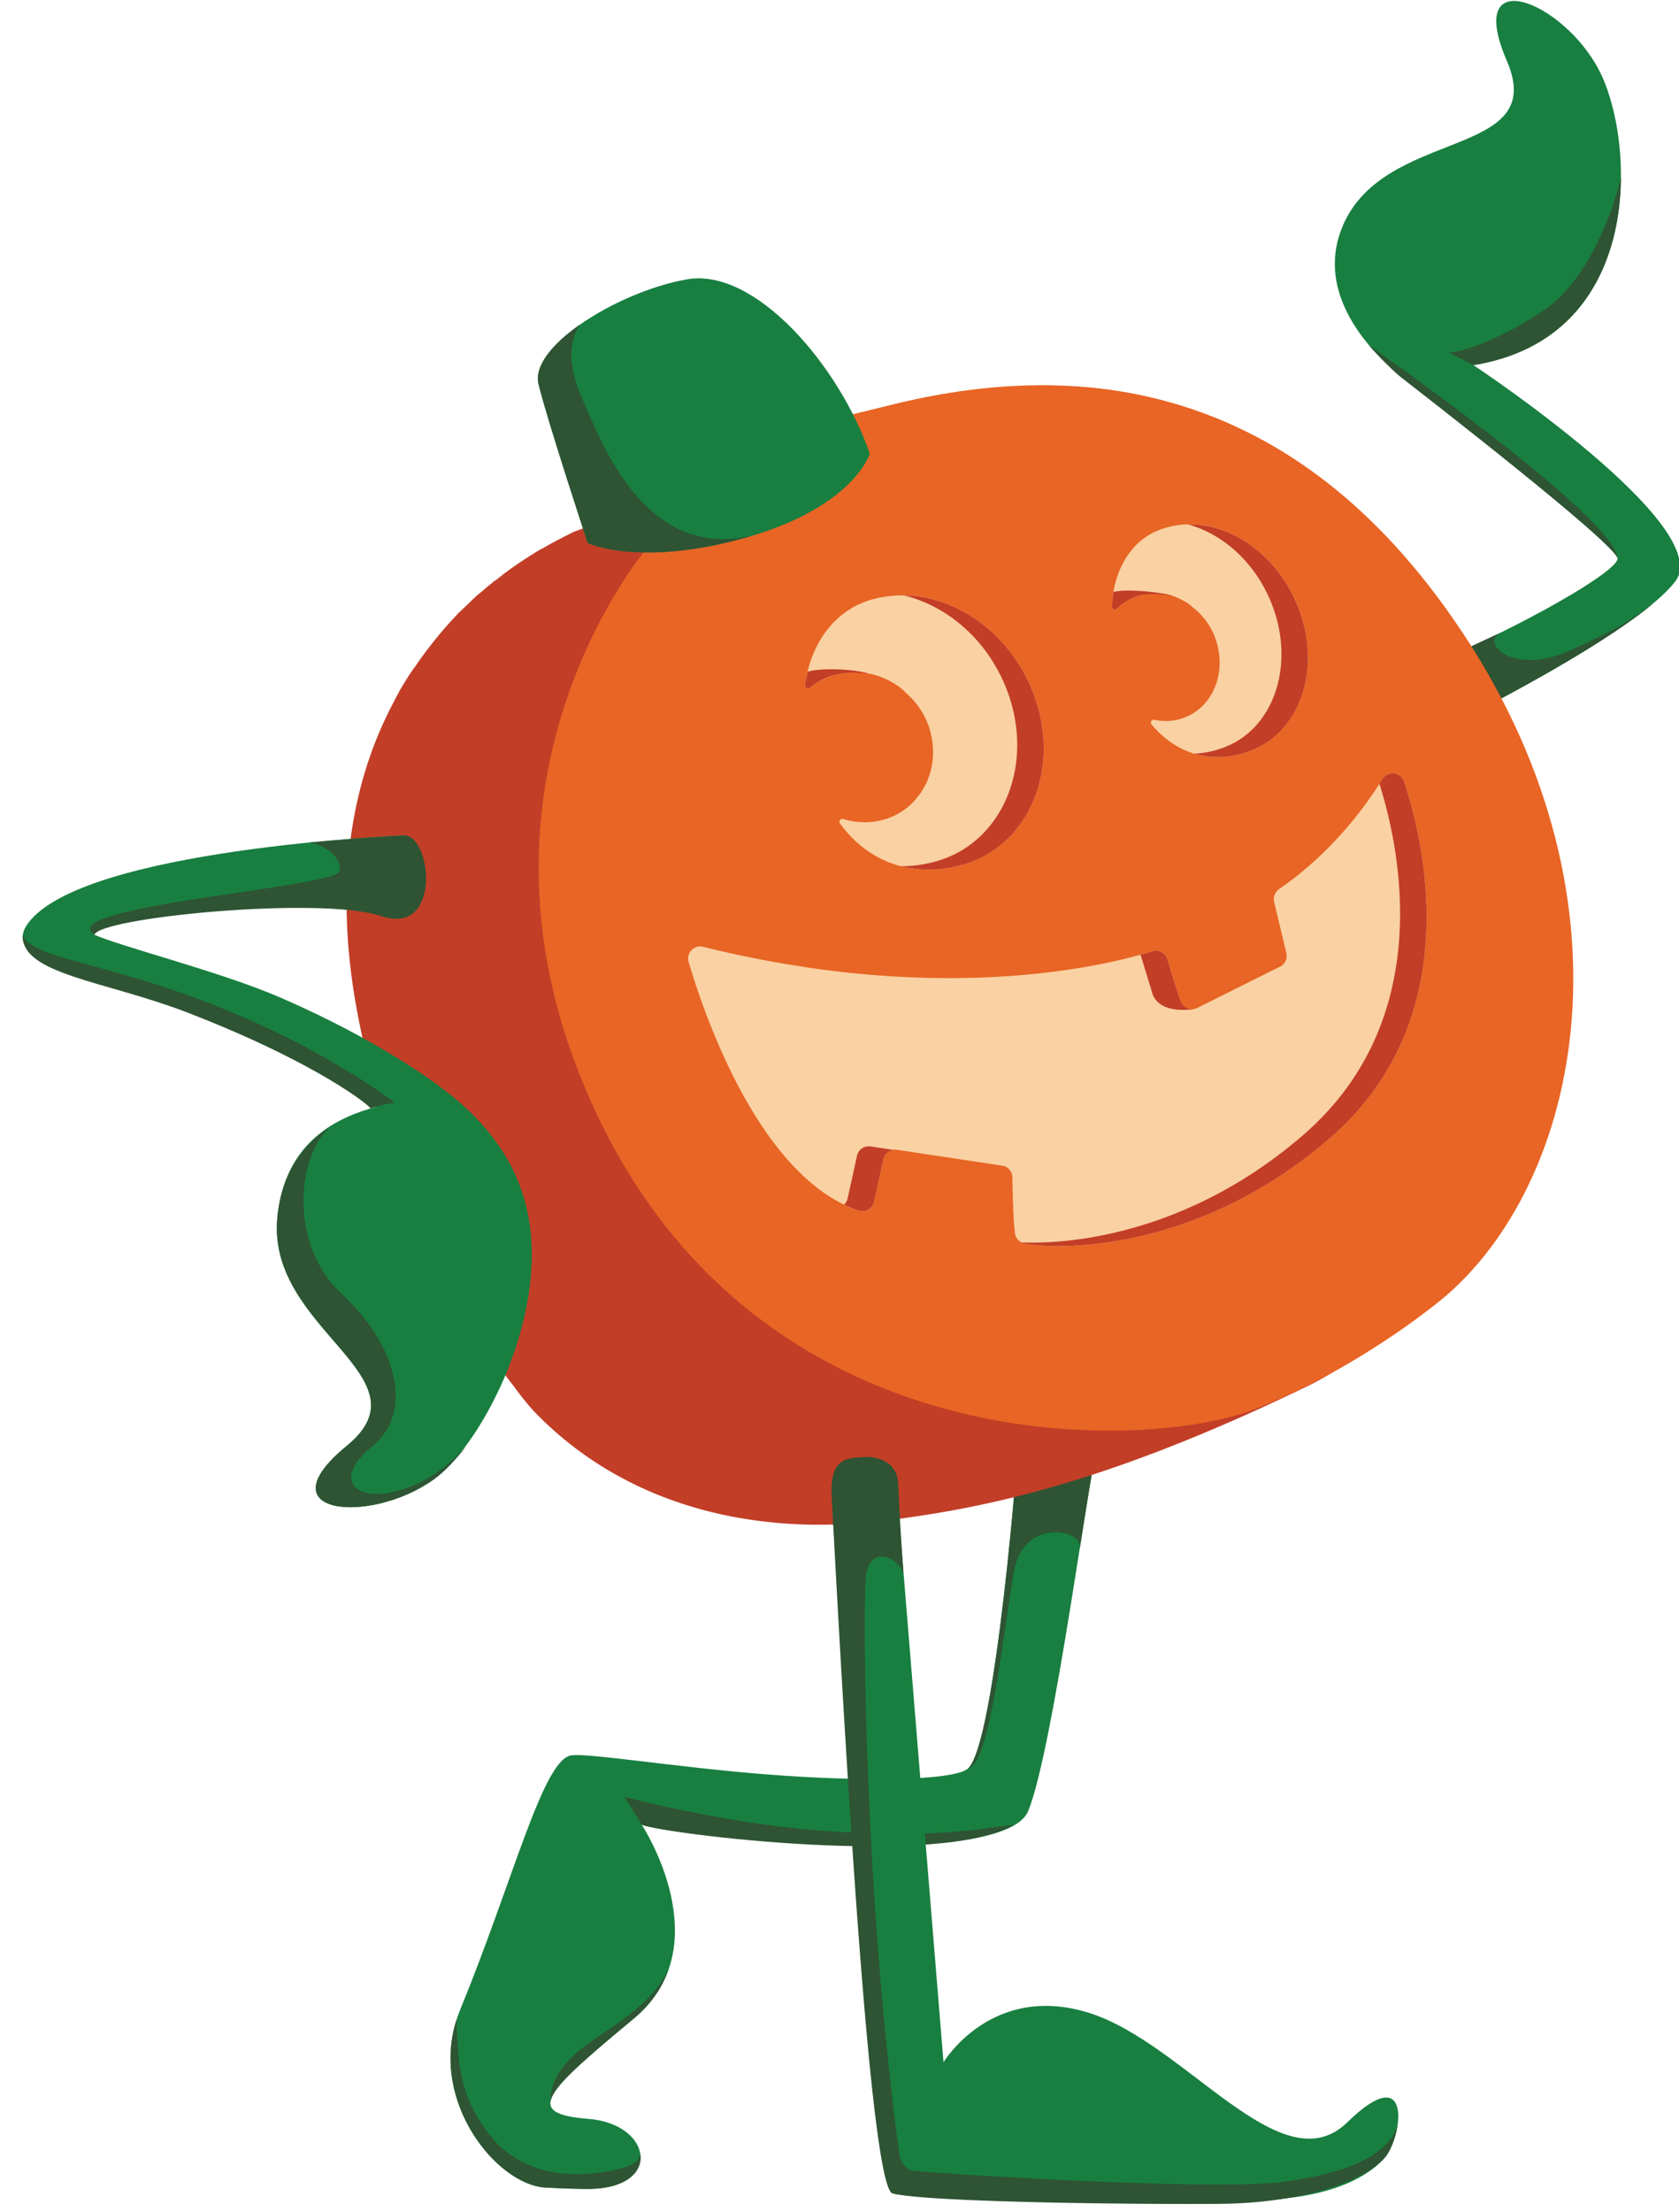 <svg xmlns="http://www.w3.org/2000/svg" width="60" height="79" viewBox="0 0 60 79"><g><g><path fill="#187f40" d="M39.315 50.983c-.36 1.357-1.672 11.53-2.574 13.707-.903 2.177-12.9.855-13.808.484 0 0 2.85 4.324-.287 6.927-3.172 2.633-3.966 3.398-1.624 3.58 2.33.18 2.704 2.566-.144 2.503-.716-.016-.602-.008-1.375-.048-1.805-.093-4.32-3.268-3.068-6.327 1.925-4.702 2.94-8.853 3.944-9.104.498-.123 3.764.42 7.031.674 3.344.262 6.688.234 7.186-.215.984-.887 1.814-11.469 1.821-12.11.013-1.649 3.26-1.428 2.898-.07z"/></g><g><path fill="#2e5433" d="M36.416 51.053c-.006.642-.837 11.225-1.819 12.111.827-.159 1.306-5.364 1.661-7.14.354-1.776 2.481-1.43 2.325-.698 0 0 .621-3.925.732-4.343.361-1.357-2.883-1.578-2.899.07z"/></g><g><path fill="#2e5433" d="M22.32 64.183l.613.992c.823.336 10.721 1.552 13.306 0-1.263.15-2.925.518-6.96.206-3.502-.27-6.96-1.198-6.96-1.198z"/></g><g><path fill="#187f40" d="M52.654 13.042c6.168-1.005 5.777-8.036 4.498-10.518-1.28-2.482-4.844-3.916-3.303-.346 1.541 3.571-4.545 2.316-5.93 6.054-1.137 3.067 2.547 5.514 2.547 5.514s7.294 5.686 7.336 6.2c.057.697-8.192 5.004-10.652 4.906-2.46-.098-.683 3.628.334 3.155 0 0 10.434-4.748 12.374-7.228 1.53-1.955-7.204-7.737-7.204-7.737z"/></g><g><path fill="#2e5433" d="M53.628 22.595l-1.873.871c-1.857.81-3.66 1.423-4.606 1.386-2.46-.098-.681 3.628.334 3.155 0 0 8.509-3.872 11.587-6.449-1.057.738-.98.771-2.983 1.682-2.005.911-3.22-.292-2.46-.645z"/></g><g><path fill="#2e5433" d="M48.923 12.338s.726.812 1.163 1.154c.437.342 7.676 5.94 7.717 6.453-.092-1.492-8.88-7.607-8.88-7.607z"/></g><g><path fill="#c23e27" d="M54.385 29.464l-.612-1.92c-.818-1.593-.956-3.879-2.202-5.65-6.041-8.589-13.45-8.97-19.567-7.395-.605.151-1.69.402-1.673.432 0 0-.118 4.511-6.667 4.442 0 0-.091.005-.264 0-.701.021-2.087-.673-2.102-.672l-.801.298c-.38.191-.758.382-1.107.59-.014.015-.028.015-.046.016-.346.206-.662.41-.978.63-.226.152-.435.32-.645.486a.381.381 0 0 0-.134.101c-.135.1-.268.217-.403.333a4.028 4.028 0 0 0-.401.365c-.133.132-.267.247-.4.38-.015 0-.015 0-.03.032-.265.28-.53.574-.778.884-.25.31-.497.634-.726.974-.161.211-.29.42-.418.63-.131.21-.243.418-.355.643-1.686 3.16-2.516 7.724-.548 14.162.299.95.582 1.84.89 2.68l.273.702v.016c.182.473.36.9.54 1.342.302.685.603 1.354.93 1.96.264.524.536 1.02.817 1.49.419.776.886 1.477 1.394 2.113.226.312.46.61.712.883 3.145 3.27 7.665 4.484 12.444 3.913 4.145-.496 8.447-1.56 15.142-4.786 3.453-1.665 5.573-5.184 6.287-5.83-.017-.03-.304-1.477 0 0-.045-1.49 0 0 0 0 4.409-4.07 1.428-14.244 1.428-14.244z"/></g><g><path fill="#e86525" d="M51.617 21.661c-6.158-8.504-13.894-8.715-20.012-7.14-.603.15-1.689.402-1.673.432 0 0-.117 4.51-6.666 4.441 0 0-7.77 8.8-1.695 20.903 6.076 12.105 19.55 11.52 23.348 10.008 3.942-1.569 6.81-4.07 6.81-4.07 4.95-4.345 6.992-14.765-.112-24.574z"/></g><g><path fill="#f9d1a2" d="M34.401 30.886c-1.77.497-3.37-.08-4.382-1.47-.059-.082.018-.19.114-.162.472.141.974.155 1.453.02a2.348 2.348 0 0 0 1.297-.93c.048-.048.07-.115.114-.184.07-.092.11-.205.156-.296v-.02c.238-.567.252-1.23.044-1.882a2.82 2.82 0 0 0-.825-1.214 1.477 1.477 0 0 0-.206-.189.993.993 0 0 0-.179-.122 2.662 2.662 0 0 0-2.177-.325 2.614 2.614 0 0 0-.873.455c-.072.058-.18.001-.168-.09.223-1.666 1.2-2.723 2.361-3.056 2.336-.67 4.954.893 5.86 3.514.904 2.605-.25 5.295-2.589 5.951z"/></g><g><path fill="#f9d1a2" d="M44.735 26.799c-1.358.539-2.669.168-3.584-.921-.063-.077.005-.19.104-.17a1.865 1.865 0 0 0 2.069-.975c.034-.044.045-.102.075-.163.048-.084.073-.183.103-.264l-.003-.018c.146-.5.104-1.066-.113-1.607a2.451 2.451 0 0 0-.754-.98c-.047-.051-.113-.098-.179-.147a.792.792 0 0 0-.153-.091 2.014 2.014 0 0 0-1.76-.13 2.044 2.044 0 0 0-.625.41.104.104 0 0 1-.178-.08c.061-1.407.752-2.356 1.643-2.715 1.81-.731 4.022.425 4.953 2.599.927 2.16.216 4.533-1.598 5.252z"/></g><g><path fill="#f9d1a2" d="M47.505 40.671c-4.612 3.983-9.515 4-10.89 3.742a.427.427 0 0 1-.347-.37c-.062-.508-.082-1.465-.09-1.989a.43.43 0 0 0-.365-.42l-3.756-.565a.43.43 0 0 0-.485.333l-.336 1.522a.427.427 0 0 1-.55.32c-3.508-1.194-5.478-6.858-6.078-8.884a.428.428 0 0 1 .513-.539c8.615 2.128 14.496.644 16.054.156a.43.43 0 0 1 .542.285l.454 1.484a.431.431 0 0 0 .605.26l2.965-1.479a.43.43 0 0 0 .227-.485l-.437-1.832a.436.436 0 0 1 .18-.456c1.89-1.299 3.096-2.962 3.692-3.93a.43.43 0 0 1 .775.095c.758 2.3 2.197 8.547-2.673 12.752z"/></g><g><path fill="#c23e27" d="M41.191 35.515c.29.754 1.486.525 1.486.525s-.346.085-.505-.318a51.996 51.996 0 0 1-.455-1.46.432.432 0 0 0-.543-.285c-.115.037-.257.08-.42.124l.017.04z"/></g><g><path fill="#187f40" d="M14.405 29.84s-11.428.474-13.4 3.133c-1.15 1.545 3.032 2.073 6.523 3.49 2.856 1.16 6.018 3.042 5.935 3.065-1.306.354-3.31 1.178-3.556 4.012-.344 3.972 5.497 5.64 2.485 8.102-3.009 2.463.816 2.828 3.094 1.21 1.297-.92 3.082-3.885 3.45-6.954.278-2.318-.26-4.526-2.439-6.46-1.345-1.192-3.903-2.707-6.587-3.853-2.065-.88-5.539-1.762-6.536-2.196-.679-.338 6.381-2.26 10.2-.738 2.116.843 1.866-2.878.831-2.81z"/></g><g><path fill="#187f40" d="M24.555 9.977c-1.268.22-2.748.86-3.826 1.615-.99.692-1.643 1.48-1.484 2.131.333 1.36 1.758 5.672 1.758 5.672s1.84.881 5.67-.199c.07-.019.134-.039.199-.058 3.65-1.09 4.212-2.933 4.212-2.933-1.1-3.158-4.098-6.649-6.53-6.228z"/></g><g><path fill="#2e5433" d="M20.813 14.258c-.621-1.418-.394-2.226-.084-2.667-.99.692-1.643 1.481-1.483 2.132.333 1.36 1.757 5.672 1.757 5.672s1.842.881 5.67-.199c.069-.019.134-.039.199-.059l-.274.047c-3.575.645-5.073-3.299-5.785-4.926z"/></g><g><path fill="#2e5433" d="M12.124 31.125c-.153.577-10.244 1.236-8.751 2.264.186-.62 8.101-1.394 10.261-.666 2.167.73 1.806-2.95.771-2.882 0 0-1.546.09-3.354.253.448.052 1.213.5 1.073 1.032z"/></g><g><path fill="#2e5433" d="M9.907 43.54c-.33 3.973 5.496 5.64 2.486 8.103-3.01 2.462.815 2.827 3.092 1.21.37-.262.78-.681 1.185-1.211-.627.71-1.51 1.42-2.726 1.669-1.22.249-2.094-.457-.628-1.663 1.467-1.207.903-3.573-1.1-5.426-1.992-1.844-1.567-5.228-.284-6.06-.966.588-1.878 1.607-2.025 3.378z"/></g><g><path fill="#c23e27" d="M36.043 24.814c.905 2.605-.251 5.295-2.589 5.951a4.515 4.515 0 0 1-1.257.174c.678.176 1.424.166 2.204-.053 2.337-.656 3.494-3.346 2.588-5.95-.756-2.19-2.706-3.64-4.687-3.669 1.63.393 3.106 1.71 3.741 3.547z"/></g><g><path fill="#c23e27" d="M28.865 23.991l-.004.001a5.06 5.06 0 0 0-.092.484c-.01.092.097.15.168.091.245-.196.532-.365.873-.455.633-.166 1.012-.048 1.203-.059-.484-.152-1.639-.209-2.148-.062z"/></g><g><path fill="#c23e27" d="M39.792 21.144a4.214 4.214 0 0 0-.054.519.104.104 0 0 0 .177.08c.173-.167.389-.31.623-.41.502-.214 1.15-.069 1.382-.039-.403-.152-1.709-.27-2.128-.15z"/></g><g><path fill="#c23e27" d="M45.387 21.426c.928 2.16.217 4.534-1.598 5.252-.377.149-.75.227-1.112.24.639.194 1.342.165 2.059-.12 1.814-.718 2.524-3.09 1.596-5.251-.751-1.758-2.341-2.848-3.88-2.816 1.21.326 2.337 1.298 2.935 2.695z"/></g><g><path fill="#f9d1a2" d="M25.121 33.822a.42.42 0 0 0-.29.034 38.7 38.7 0 0 0 4.19.726 39.536 39.536 0 0 1-3.9-.76z"/></g><g><path fill="#c23e27" d="M50.178 27.919a.43.43 0 0 0-.775-.094l-.108.17c.768 2.444 2.002 8.466-2.736 12.555-3.921 3.387-8.05 3.906-10.045 3.827a.42.42 0 0 0 .1.037c1.376.257 6.278.24 10.892-3.743 4.87-4.205 3.429-10.452 2.672-12.752z"/></g><g><path fill="#c23e27" d="M30.626 41.281l-.335 1.522a.441.441 0 0 1-.127.222c.171.083.344.157.523.218a.427.427 0 0 0 .549-.318l.335-1.523a.43.43 0 0 1 .356-.33l-.817-.124a.43.43 0 0 0-.484.333z"/></g><g><path fill="#187f40" d="M48.145 75.806c-2.355 2.294-5.782-2.849-9.256-3.919-3.472-1.07-5.172 1.773-5.172 1.773l-1.675-20.494c-.794.246-1.458.718-2.29.897.135 2.575.802 5.565.989 8.583.478 7.757.59 15.535 1.154 15.694 1.089.308 8.765.036 12.045.215 3.278.18 4.93-.757 5.556-1.5.624-.745 1.002-3.543-1.352-1.249z"/></g><g><path fill="#2e5433" d="M29.72 53.446c.484 9.052 1.373 24.668 2.174 24.895 1.089.307 8.182.399 11.624.377 3.284-.021 5.353-.92 5.977-1.664.2-.24.376-.69.443-1.116-.008.019-.017.038-.025.062-.337.884-1.511 1.602-4.105 1.934-2.593.332-12.957-.336-13.233-.41-.277-.073-.418-.46-.418-.46-1.302-9.458-1.321-19.891-1.213-20.756.143-1.14 1.147-.698 1.343-.1a132.77 132.77 0 0 1-.195-3.25c-.033-.651-.585-.951-1.234-.914-.563.033-1.212.01-1.138 1.402z"/></g><g><path fill="#2e5433" d="M6.203 35.369c-3.05-1.042-5.169-1.251-5.39-1.98-.08 1.403 2.933 1.646 5.82 2.753 4.757 1.827 6.683 3.429 6.601 3.45 0 0 .566-.182.874-.2 0 0-2.917-2.32-7.905-4.023z"/></g><g><path fill="#2e5433" d="M55.08 11.145c-2.09 1.362-3.298 1.454-3.298 1.454l.73.37.142.073c4.008-.653 5.245-3.85 5.271-6.69-.027.116-.792 3.455-2.846 4.793z"/></g><g><path fill="#2e5433" d="M21.31 77.611c-1.334.166-2.892-.089-3.905-1.474-1.015-1.384-1.018-2.433-1.095-3.979-.935 2.947 1.458 5.888 3.193 5.978.775.04.66.032 1.376.048 1.469.032 2.079-.587 2.007-1.219-.105.251-.24.48-1.575.646z"/></g><g><path fill="#2e5433" d="M20.686 73.247c-.807.684-1.02 1.296-1.01 1.804.088-.52 1.126-1.419 2.97-2.95.651-.54 1.042-1.155 1.256-1.79-.663 1.457-2.41 2.254-3.217 2.936z"/></g></g></svg>